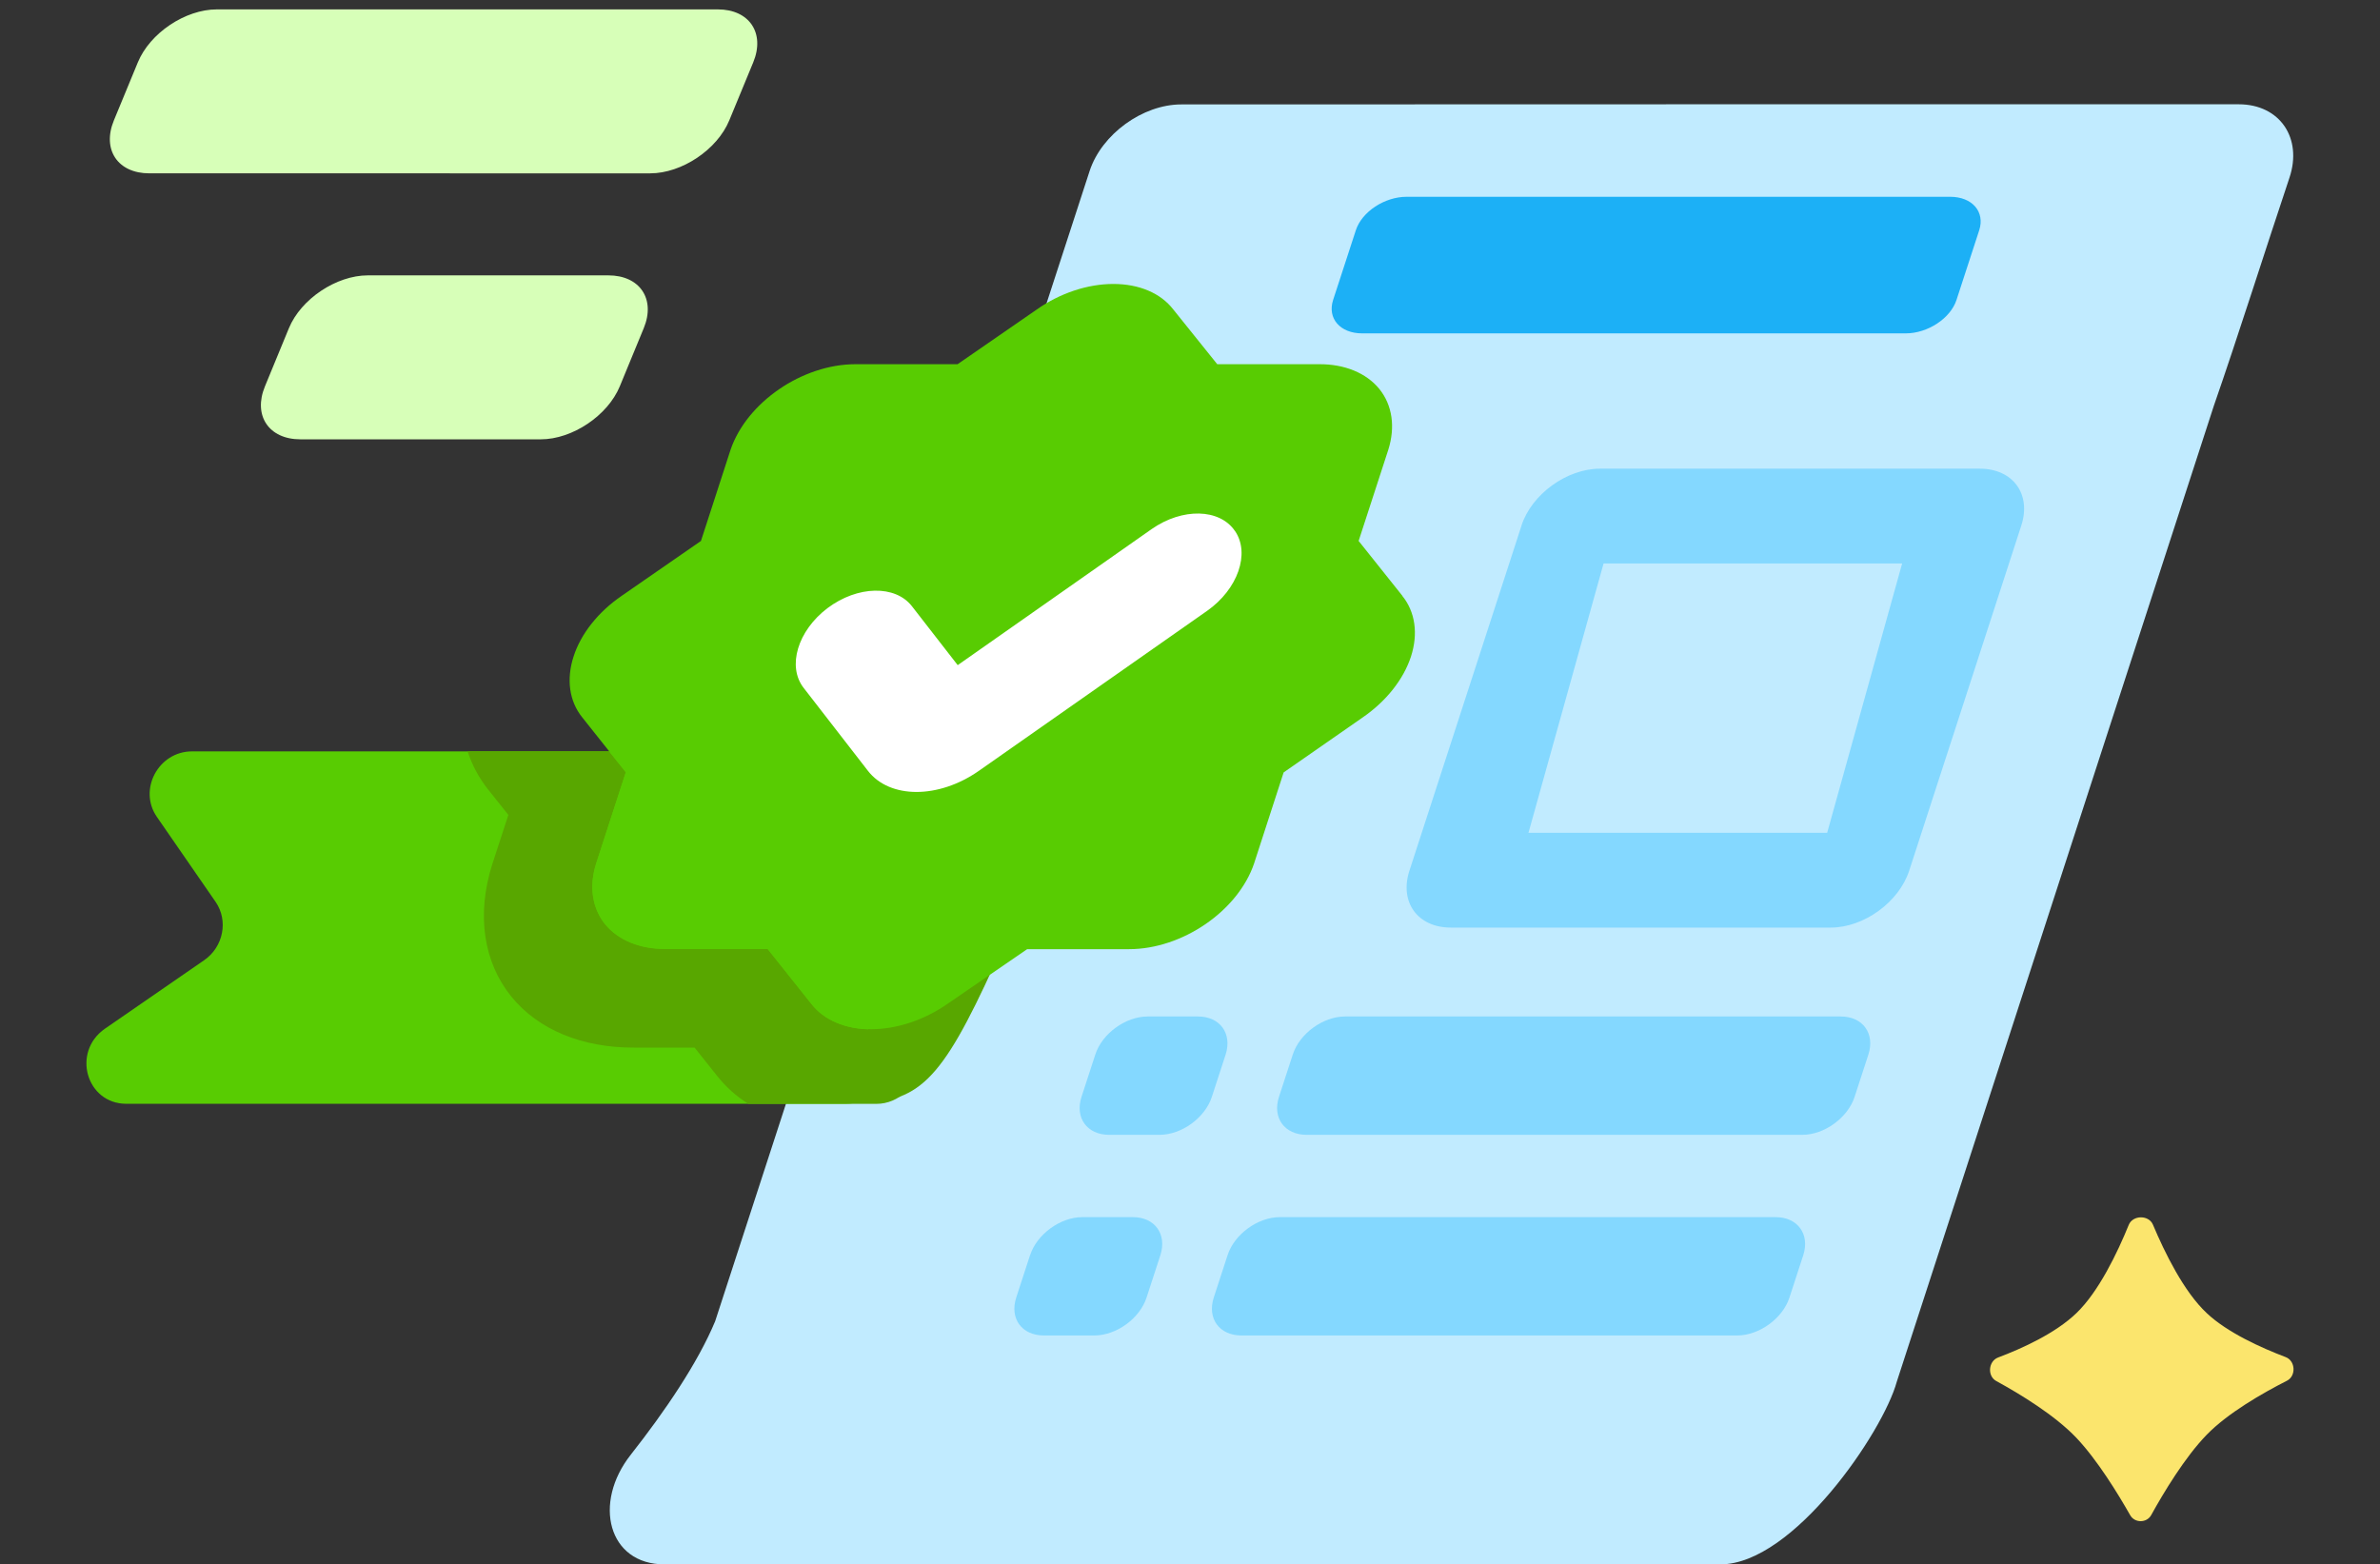 <?xml version="1.0" encoding="UTF-8"?>
<svg id="Layer_1" data-name="Layer 1" xmlns="http://www.w3.org/2000/svg" viewBox="0 0 357.36 234.9">
  <rect x="0" y="0" width="357.36" height="234.9" fill="#333333" stroke="none"/>
  <defs>
    <style>
      .cls-1 {
        fill: #fff;
      }

      .cls-1, .cls-2, .cls-3, .cls-4 {
        fill-rule: evenodd;
      }

      .cls-2, .cls-5 {
        fill: #58a700;
      }

      .cls-3, .cls-6 {
        fill: #58cc02;
      }

      .cls-7 {
        fill: #fbe56d;
      }

      .cls-8 {
        fill: #c1ebff;
      }

      .cls-4, .cls-9 {
        fill: #84d8ff;
      }

      .cls-10 {
        fill: #d7ffb8;
      }

      .cls-11 {
        fill: #1cb0f6;
      }
    </style>
  </defs>
  <path class="cls-8" d="M163.61,25.67c1.81-5.52,7.97-9.99,13.76-9.99,26.53,0,53.05-.02,79.58-.02h79.19c6.21,0,9.6,5.11,7.63,11.01-3.38,10.08-7.8,24.05-11.36,34.27l-20.9,64.35-17.8,54.8-8.91,27.41c-2.07,7.55-15.54,27.41-26.48,27.41H99.75c-8.41,0-10.8-9.18-5.02-16.49,5.13-6.52,10.04-13.75,12.65-20.01L163.61,25.67Z"/>
  <path class="cls-4" d="M240.78,84.61l-11.28,40.45h44.85l11.26-40.45h-44.83ZM228.45,78.92c1.53-4.71,6.81-8.54,11.78-8.54h57.05c4.97,0,7.76,3.83,6.22,8.54l-16.83,51.82c-1.54,4.73-6.81,8.55-11.78,8.55h-57.05c-4.97,0-7.75-3.82-6.21-8.55l16.83-51.82Z"/>
  <path class="cls-9" d="M194.11,158.36c1.02-3.16,4.55-5.72,7.84-5.72h74.44c3.32,0,5.17,2.56,4.15,5.72l-2.07,6.35c-1.02,3.14-4.55,5.7-7.84,5.7h-74.44c-3.32,0-5.17-2.56-4.15-5.7l2.07-6.35Z"/>
  <path class="cls-9" d="M164.46,158.36c1.02-3.16,4.55-5.72,7.85-5.72h7.58c3.3,0,5.15,2.56,4.14,5.72l-2.07,6.35c-1.02,3.14-4.53,5.7-7.85,5.7h-7.57c-3.32,0-5.17-2.56-4.15-5.7l2.07-6.35Z"/>
  <path class="cls-9" d="M184.32,188.49c1.02-3.16,4.55-5.72,7.85-5.72h74.44c3.31,0,5.17,2.56,4.15,5.72l-2.07,6.35c-1.02,3.15-4.55,5.7-7.85,5.7h-74.44c-3.31,0-5.17-2.55-4.15-5.7l2.07-6.35Z"/>
  <path class="cls-9" d="M154.67,188.49c1.02-3.16,4.55-5.72,7.84-5.72h7.59c3.3,0,5.15,2.56,4.13,5.72l-2.07,6.35c-1.02,3.15-4.53,5.7-7.85,5.7h-7.57c-3.32,0-5.17-2.55-4.15-5.7l2.07-6.35Z"/>
  <path class="cls-11" d="M203.58,34.58c.9-2.78,4.32-5.03,7.62-5.03h81.62c3.31,0,5.26,2.25,4.36,5.03l-3.41,10.46c-.9,2.77-4.32,5.02-7.62,5.02h-81.62c-3.31,0-5.26-2.25-4.36-5.02l3.41-10.46Z"/>
  <path class="cls-6" d="M133.1,112.82c3.41,0,6.08,2.78,5.97,6.2l-1.16,40.53c-.09,3.44-7.57,6.2-10.96,6.2H18.97c-6.02,0-8.24-7.79-3.21-11.28l14.92-10.3c2.86-1.99,3.63-5.92,1.7-8.73l-8.83-12.78c-2.83-4.1.25-9.83,5.28-9.83h104.28Z"/>
  <path class="cls-2" d="M91.48,112.82h-21.27c.68,2.1,1.72,4.01,3.07,5.72l3.05,3.83-2.37,7.27-.03.09c-2.45,7.67-1.29,14.8,2.83,19.9,4.09,5.05,10.75,7.71,18.41,7.68h9.12l3.33,4.18c1.32,1.69,2.92,3.12,4.74,4.27h19.23c3.41,0,6.23-2.78,6.32-6.2l.2-6.52c-2.4,1-4.91,1.53-7.3,1.53-3.86,0-7.1-1.38-9-3.84l-6.55-8.22h-15.33c-3.86.02-7.11-1.32-9.08-3.72-1.95-2.42-2.43-5.7-1.33-9.14l4.45-13.68-2.51-3.13Z"/>
  <path class="cls-5" d="M149.38,144.71c-8.19,17.97-11.48,20.95-21.24,20.95l4.02-19.91,17.22-1.04Z"/>
  <path class="cls-3" d="M210.57,89.47l-6.57-8.24,4.45-13.68c1.09-3.44.61-6.72-1.34-9.14-1.96-2.4-5.21-3.75-9.08-3.72h-15.26l-6.6-8.22c-1.9-2.46-5.14-3.83-9-3.83s-8,1.37-11.49,3.83l-11.9,8.22h-15.33c-7.98,0-16.34,5.73-18.76,12.86l-4.44,13.68-11.9,8.24c-3.51,2.4-6.13,5.69-7.23,9.12-1.11,3.43-.64,6.72,1.3,9.13l6.54,8.23-4.44,13.69c-1.1,3.42-.61,6.71,1.33,9.12,1.96,2.4,5.21,3.74,9.08,3.72h15.33l6.55,8.24c1.9,2.45,5.14,3.83,9,3.83s7.98-1.38,11.49-3.83l11.93-8.19h15.31c7.98,0,16.34-5.73,18.76-12.86l4.44-13.68,11.89-8.27c3.51-2.42,6.11-5.7,7.23-9.13,1.11-3.44.64-6.72-1.31-9.12Z"/>
  <path class="cls-1" d="M185.44,79.74c2.3,3.37.42,8.74-4.18,11.98l-34.28,24.03c-6.04,4.23-13.38,4.23-16.66,0l-9.65-12.45c-2.51-3.23-.9-8.59,3.58-11.98,4.5-3.39,10.19-3.51,12.69-.27l6.86,8.83,29.12-20.43c4.61-3.22,10.22-3.1,12.51.29Z"/>
  <path class="cls-7" d="M343.4,207.33c1.4-.73,1.26-2.99-.2-3.54-3.68-1.4-8.77-3.69-11.86-6.61-3.44-3.22-6.31-9.09-8.07-13.27-.62-1.49-3.01-1.47-3.63.01-1.7,4.18-4.51,10.04-7.86,13.26-3.15,3.04-8.18,5.32-11.77,6.67-1.46.56-1.64,2.78-.27,3.53,3.62,1.98,8.82,5.15,12.04,8.54,3.15,3.33,6.26,8.42,8.07,11.61.68,1.2,2.48,1.19,3.15-.01,1.84-3.33,5.06-8.7,8.34-12.07,3.15-3.25,8.38-6.25,12.06-8.12Z"/>
  <path class="cls-10" d="M20.7,9.36c1.81-4.39,7.11-7.95,11.86-7.95h75.22c4.74,0,7.13,3.56,5.32,7.95l-3.6,8.72c-1.81,4.39-7.13,7.95-11.87,7.95H22.42c-4.74,0-7.13-3.56-5.32-7.95l3.6-8.72Z"/>
  <path class="cls-10" d="M43.38,49.28c1.81-4.38,7.11-7.93,11.86-7.93h36.1c4.74,0,7.13,3.56,5.32,7.93l-3.6,8.74c-1.81,4.38-7.11,7.95-11.86,7.95h-36.1c-4.74,0-7.13-3.57-5.32-7.95l3.6-8.74Z"/>
</svg>